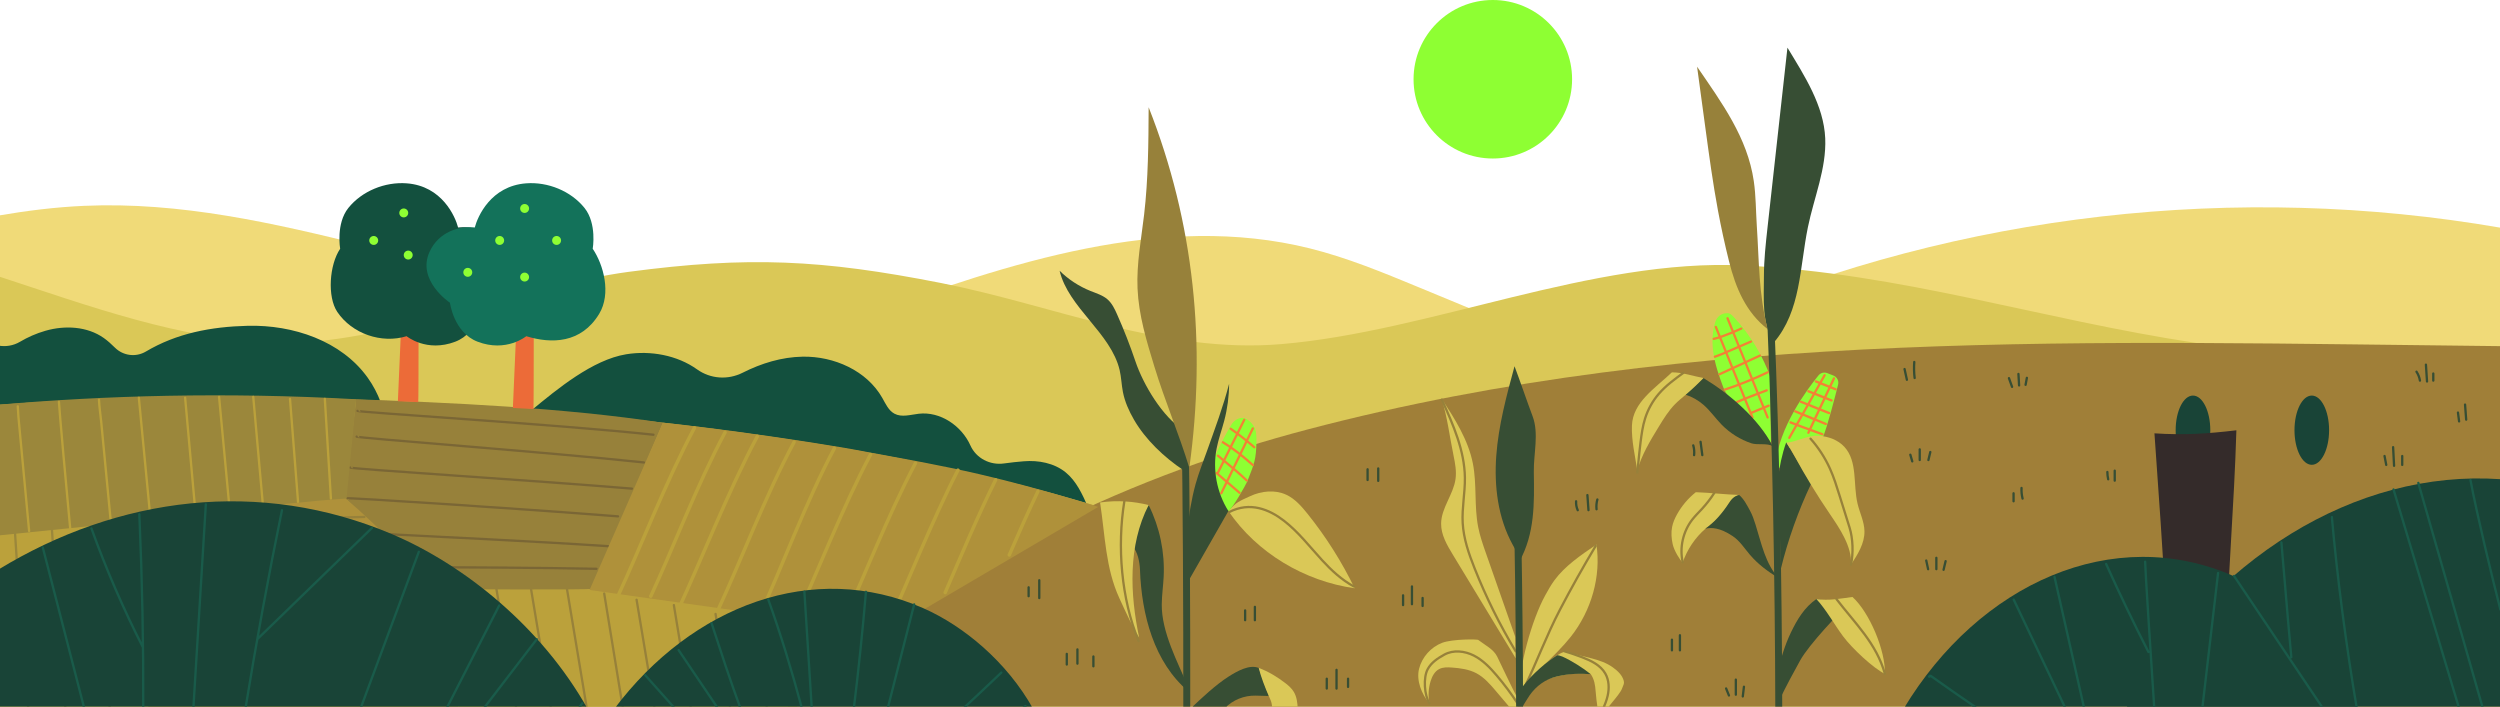 <svg width="1440" height="407" viewBox="0 0 1440 407" fill="none" xmlns="http://www.w3.org/2000/svg">
<g clip-path="url(#clip0_11_35)">
<path d="M375.667 208.874C369.851 216.279 359.071 216.931 349.653 216.953C234.903 217.215 115.359 219.986 -1 221.09V124.18C15.356 121.372 31.805 119.302 48.389 118.565C158.819 113.661 264.227 167.796 374.695 171.78C375.984 186.044 375.824 194.55 375.667 208.872V208.874Z" fill="#F0DA78"/>
<path d="M1148.74 228.941H1440.23V131.151C1288.68 104.928 1129.49 122.801 987.991 183.263C1044.08 196.124 1092.66 216.08 1148.74 228.941Z" fill="#F0DA78"/>
<path d="M898.099 198.951C871.073 187.769 844.047 176.586 817.02 165.402C796.56 156.934 776.005 148.439 754.521 143.083C669.523 121.904 581.009 151.643 498.659 181.503C589.489 226.075 692.37 248.932 792.955 237.986C828.536 234.115 868.801 219.509 898.099 198.953V198.951Z" fill="#F0DA78"/>
<path d="M1440.23 227.492C1381.6 218.374 1323.32 206.347 1264.96 197.525C1174.83 183.899 1095.53 157.313 1004.3 152.905C917.082 148.692 823.984 190.992 737.847 198.225C670.327 203.893 607.02 175.79 541.997 163.003C473.293 149.497 431.169 147.408 362.008 156.595C303.226 164.399 218.536 199.493 158.415 197.525C104.284 195.752 51.604 176.36 -1 159.122V408.233H1440.23V227.492Z" fill="#DAC857"/>
<path d="M452.424 408.233C547.181 318.901 659.706 271.996 752.76 247.472C977.672 188.192 1209.51 197.045 1440.23 199.379V408.233H452.424Z" fill="#A07F38"/>
<path d="M626.691 292.128C623.471 284.772 620.034 277.125 613.797 272.065C607.182 266.7 598.178 265 589.688 265.699C586.287 265.975 582.325 266.378 578.281 266.949C570.276 268.076 562.265 263.977 558.962 256.598C553.897 245.283 541.635 236.847 529.126 238.324C524.434 238.878 519.382 240.52 515.217 238.294C511.782 236.458 510.116 232.567 508.189 229.183C499.253 213.468 480.374 205.113 462.299 205.441C450.248 205.659 438.574 209.237 427.759 214.692C419.289 218.964 409.22 218.285 401.51 212.759C390.157 204.624 374.704 201.758 360.655 204.065C341.354 207.238 320.997 224.025 305.94 236.509C341.015 239.959 374.462 242.757 409.435 247.562C484.665 257.899 560.504 273.21 626.691 292.128Z" fill="#13503E"/>
<path d="M222.845 247.317C221.884 236.667 218.035 226.29 211.82 217.588C196.625 196.319 168.824 187.012 142.692 187.656C121.422 188.181 101.701 191.998 84.022 202.488C78.307 205.877 71.037 204.976 66.29 200.327C64.212 198.294 62.097 196.306 59.722 194.642C50.205 187.968 37.425 187.302 26.249 190.503C20.696 192.095 15.965 194.247 11.483 196.884C7.607 199.163 3.176 199.825 -0.999 199.044V258.66C73.611 251.393 149.653 249.654 222.847 247.317H222.845Z" fill="#13503E"/>
<path d="M457.627 408.233C471.048 395.119 489.572 380.201 513.653 361.705C564.508 322.64 629.974 290.988 629.974 290.988C626.968 290.076 623.93 289.172 620.853 288.276C456.504 240.468 191.945 218.488 -1 233.158V408.233H457.627Z" fill="#BBA13B"/>
<path d="M341.111 339.106C361.086 341.24 384.44 343.484 404.414 345.619C440.087 349.432 476.015 353.295 510.308 363.828C505.008 366.445 479.649 387.746 457.748 408.234H264.47L252.697 339.328C252.697 339.328 341.115 339.482 341.111 339.108V339.106Z" fill="#BBA13B"/>
<path d="M266.779 334.667C271.993 359.225 276.656 388.321 279.6 408.233M285.179 334.667C285.508 336.785 292.769 380.159 297.419 408.233M305.112 334.667C305.441 336.785 312.702 380.159 317.352 408.233" stroke="#97813A" stroke-width="1.334" stroke-miterlimit="10"/>
<path d="M325.812 334.667C326.141 336.785 333.402 380.159 338.052 408.233M348.02 341.881C348.341 343.951 354.627 382.283 358.835 408.233M366.674 345.459C366.992 347.504 373.014 383.368 377.145 408.233M388.141 348.524C388.461 350.587 394.145 384.86 397.974 408.233M412.163 353.635C412.476 355.654 417.293 386.431 420.662 408.233M433.246 353.635C433.559 355.654 438.376 386.431 441.746 408.233M460.08 358.618C460.349 360.36 463.29 381.8 465.845 400.63M484.997 362.834C485.051 363.193 486.157 370.561 487.598 380.202" stroke="#97813A" stroke-width="1.334" stroke-miterlimit="10" stroke-linecap="round" stroke-linejoin="round"/>
<path d="M199.031 287.199C199.031 287.199 203.12 245.422 205.165 229.963C257.721 231.963 323.351 234.588 381.88 243.504C370.162 271.045 352.827 311.564 341.111 339.105C340.992 339.944 252.698 339.325 252.698 339.325L199.031 287.198V287.199Z" fill="#97813A"/>
<path d="M205.931 236.671C205.547 237.436 321.156 244.496 376.385 250.404M205.42 251.489C205.037 252.256 315.661 260.466 370.889 266.374M201.706 269.308C201.34 270.083 308.638 276.821 363.99 281.45M199.605 287.008C199.966 286.531 297.352 292.822 355.982 297.423M222.027 307.608C249.999 309.089 307.424 311.73 350.486 314.623M241.201 326.656C269.656 326.805 310.017 326.976 343.566 327.627" stroke="#7A6635" stroke-width="1.334" stroke-miterlimit="10" stroke-linecap="round" stroke-linejoin="round"/>
<path d="M205.165 229.963L199.542 287.966L-1 308.433V233.09C60.432 227.834 129.126 225.738 205.165 229.963Z" fill="#9B873B"/>
<path d="M57.01 230.253C57.156 234.191 57.908 238.973 58.285 242.895C60.163 262.476 62.042 282.057 63.922 301.64M33.939 231.444C34.084 235.381 38.597 285.255 40.476 304.838M10.244 234.043C10.388 237.98 10.765 241.907 11.142 245.83C13.021 265.411 14.901 286.273 16.778 305.853M79.978 229.131L86.685 298.996M106.634 229.131L112.64 295.843M126.186 228.621L132.304 293.843M145.875 228.621L151.433 290.905M167.038 229.754L171.688 289.287M187.1 229.754L190.598 287.2" stroke="#BBA13B" stroke-width="1.334" stroke-miterlimit="10" stroke-linecap="round" stroke-linejoin="round"/>
<path d="M75.663 300.608C82.016 331.91 84.519 379.493 85.486 408.233H264.241C260.572 386.795 255.205 355.218 252.698 339.327C252.698 339.327 217.231 302 199.032 287.199C160.138 289.665 75.663 300.608 75.663 300.608Z" fill="#AF913A"/>
<path d="M80.921 317.919L225.481 314.625M83.33 300.645L209.904 297.762M83.33 337.794L243.113 332.459M83.33 359.259L252.696 354.658M87.002 380.721L256.368 376.121M87.002 403.115L256.368 398.515" stroke="#97813A" stroke-width="1.334" stroke-miterlimit="10" stroke-linecap="round" stroke-linejoin="round"/>
<path d="M55.263 301.737C57.46 337.268 60.129 372.772 63.268 408.233M29.701 301.737C31.899 337.268 34.568 372.772 37.706 408.233M8.307 301.737C10.505 337.268 13.174 372.772 16.313 408.233" stroke="#9B873B" stroke-width="1.334" stroke-miterlimit="10"/>
<path d="M339.586 339.837L381.832 243.434C381.832 243.434 400.722 245.416 424.43 248.616C450.63 252.152 482.544 257.065 497.645 259.988C498.805 260.211 500.055 260.449 501.385 260.697C516.157 263.462 541.01 267.739 564.219 273.147C599.606 281.394 632.579 291.974 632.579 291.974L510.31 363.828L339.587 339.837H339.586Z" fill="#AF913A"/>
<path d="M356.07 343.032C368.377 316.727 383.823 276.591 399.993 246.475M374.853 343.415C387.161 317.11 401.455 279.178 417.626 249.063M390.696 351.08C403.006 324.775 420.047 281.478 436.218 251.362M413.697 351.08C426.007 324.775 441.227 284.736 457.397 254.62M437.464 354.657C449.774 328.352 464.418 288.376 480.589 258.261M457.653 358.233C469.851 332.163 485.411 291.854 501.429 261.823M483.721 362.834C495.865 336.879 511.343 296.811 527.283 266.821M510.299 362.834C521.911 338.016 536.571 300.292 551.771 270.817M544.426 341.32C553.27 320.89 563.22 297.033 573.49 276.374M581.355 319.656C586.633 307.441 592.171 294.862 597.832 283.052" stroke="#BBA13B" stroke-width="2" stroke-miterlimit="10" stroke-linecap="round" stroke-linejoin="round"/>
<path d="M905.524 45.651C905.524 70.867 885.082 91.306 859.867 91.306C834.65 91.306 814.208 70.867 814.208 45.651C814.208 20.439 834.65 0 859.867 0C885.082 0 905.524 20.439 905.524 45.651Z" fill="#8EFF33"/>
<path d="M232.196 161.951L229.176 231.124L240.899 231.64C241.183 229.345 241.063 161.949 241.063 161.949H232.196V161.951Z" fill="#EC6B38"/>
<path d="M278.154 174.378C278.154 174.378 297.5 161.596 289.899 145.016C284.619 133.495 272.84 130.028 263.86 131.028C262.234 124.77 254.661 107.134 234.261 105.598C221.721 104.654 208.491 110.037 200.665 119.768C193.411 128.785 195.93 143.289 195.93 143.289C189.7 152.487 188.414 170.952 194.282 179.667C202.744 192.242 219.756 198.108 234.208 193.649C234.208 193.649 245.679 203.164 262.26 196.805C276.032 191.524 278.153 174.378 278.153 174.378H278.154Z" fill="#13503E"/>
<path d="M235.134 122.652C235.134 124.074 233.982 125.224 232.56 125.224C231.14 125.224 229.989 124.072 229.989 122.652C229.989 121.231 231.141 120.079 232.56 120.079C233.982 120.079 235.134 121.231 235.134 122.652Z" fill="#8EFF33"/>
<path d="M216.431 140.791C215.165 141.438 213.616 140.935 212.969 139.669C212.326 138.403 212.826 136.855 214.092 136.211C215.358 135.565 216.908 136.068 217.552 137.332C218.198 138.598 217.696 140.146 216.431 140.791Z" fill="#8EFF33"/>
<path d="M237.705 146.918C237.705 148.339 236.553 149.491 235.134 149.491C233.713 149.491 232.561 148.339 232.561 146.918C232.561 145.496 233.713 144.346 235.134 144.346C236.554 144.346 237.705 145.498 237.705 146.918Z" fill="#8EFF33"/>
<path d="M298.552 163.254L295.419 234.99L307.247 235.582C307.531 233.287 307.419 163.252 307.419 163.252H298.552V163.254Z" fill="#EC6B38"/>
<path d="M259.181 174.378C259.181 174.378 239.836 161.596 247.437 145.016C252.716 133.495 264.496 130.028 273.475 131.028C275.102 124.77 282.674 107.134 303.073 105.598C315.612 104.654 328.843 110.037 336.669 119.768C343.923 128.785 341.404 143.289 341.404 143.289C347.634 152.487 352.19 169.09 345.114 180.787C334.766 197.89 317.58 198.108 303.127 193.65C303.127 193.65 291.656 203.165 275.074 196.806C261.304 191.526 259.183 174.379 259.183 174.379L259.181 174.378Z" fill="#13725A"/>
<path d="M290.385 138.5C290.385 139.922 289.233 141.073 287.814 141.073C286.392 141.073 285.24 139.922 285.24 138.5C285.24 137.08 286.392 135.93 287.814 135.93C289.234 135.93 290.385 137.082 290.385 138.5Z" fill="#8EFF33"/>
<path d="M272.016 156.866C272.016 158.286 270.864 159.437 269.446 159.437C268.024 159.437 266.872 158.285 266.872 156.866C266.872 155.445 268.024 154.296 269.446 154.296C270.866 154.296 272.016 155.446 272.016 156.866Z" fill="#8EFF33"/>
<path d="M323.171 138.5C323.171 139.922 322.019 141.073 320.597 141.073C319.177 141.073 318.026 139.922 318.026 138.5C318.026 137.08 319.178 135.93 320.597 135.93C322.019 135.93 323.171 137.082 323.171 138.5Z" fill="#8EFF33"/>
<path d="M304.748 120.079C304.748 121.501 303.596 122.652 302.177 122.652C300.756 122.652 299.604 121.501 299.604 120.079C299.604 118.659 300.756 117.509 302.177 117.509C303.597 117.509 304.748 118.661 304.748 120.079Z" fill="#8EFF33"/>
<path d="M304.748 159.596C304.748 161.015 303.596 162.167 302.177 162.167C300.756 162.167 299.604 161.014 299.604 159.596C299.604 158.175 300.756 157.025 302.177 157.025C303.597 157.025 304.748 158.177 304.748 159.596Z" fill="#8EFF33"/>
<path d="M1341.56 247.786C1341.56 258.8 1337.1 267.726 1331.59 267.726C1326.09 267.726 1321.62 258.801 1321.62 247.786C1321.62 236.773 1326.09 227.845 1331.59 227.845C1337.1 227.845 1341.56 236.773 1341.56 247.786Z" fill="#194437"/>
<path d="M1273.13 247.786C1273.13 258.8 1268.66 267.726 1263.15 267.726C1257.65 267.726 1253.18 258.801 1253.18 247.786C1253.18 236.773 1257.65 227.845 1263.15 227.845C1268.66 227.845 1273.13 236.773 1273.13 247.786Z" fill="#194437"/>
<path d="M1281.86 377.395C1283.13 334.186 1286.89 291.06 1288.16 247.851C1271.31 249.847 1257.89 250.715 1240.96 249.599C1242.28 269.968 1246.9 329.997 1247.75 357.706C1247.98 365.221 1244.26 372.306 1237.93 376.356C1232.68 379.712 1227.12 383.095 1225.15 386.003C1221.07 392.022 1221.92 401.865 1221.92 401.865C1231.16 405.713 1258.71 396.109 1281.86 377.395Z" fill="#342B2A"/>
<path d="M875.39 400.14C874.356 384.987 882.434 356.668 890.079 342.87C891.693 339.952 893.314 337.03 895.32 334.285C901.34 326.035 910.533 319.761 919.545 313.653C922.265 331.724 916.789 351.647 904.697 366.867C895.569 378.357 882.764 387.823 875.39 400.141V400.14Z" fill="#DAC857"/>
<path d="M878.253 395.669C885.179 381.272 890.981 365.648 898.378 351.485C904.925 338.946 911.84 326.594 919.106 314.458" stroke="#97813A" stroke-width="1.334" stroke-miterlimit="10" stroke-linecap="round" stroke-linejoin="round"/>
<path d="M872.825 366.919C867.199 350.874 861.575 334.827 855.95 318.785C854.203 313.803 852.451 308.798 851.433 303.617C849.063 291.549 850.757 278.958 848.361 266.896C845.653 253.264 837.935 241.241 830.37 229.584C833.604 239.844 835.088 252.066 837.275 262.598C838.186 266.988 839.006 271.49 838.386 275.929C837.135 284.884 830.184 292.533 830.083 301.572C830.01 308.044 833.477 313.96 836.834 319.493C848.907 339.394 860.981 359.293 873.056 379.196L872.824 366.918L872.825 366.919Z" fill="#DAC857"/>
<path d="M830.514 230.201C836.99 244.564 843.585 259.444 843.782 275.197C843.893 283.902 842.026 292.571 842.512 301.264C843.017 310.244 846.01 318.888 849.323 327.25C855.888 343.823 863.818 359.854 873.008 375.129" stroke="#97813A" stroke-width="1.334" stroke-miterlimit="10" stroke-linecap="round" stroke-linejoin="round"/>
<path d="M877.378 395.359C883.671 388.337 890.128 381.187 898.369 376.604C899.919 375.743 901.75 374.961 903.415 375.575C911.99 378.73 921.686 379.105 929.082 384.471C931.816 386.455 934.479 388.93 935.295 392.208C935.693 393.81 935.053 394.464 934.521 396.028C933.989 397.593 933.025 398.969 932.031 400.29C930.695 402.063 929.28 403.777 927.865 405.49L925.603 408.232H920.257C919.806 405.21 919.307 401.424 919.092 398.243C918.854 394.767 918.305 391.154 916.275 388.324C908.643 387.318 900.434 388.31 893.109 390.674C891.239 391.28 889.375 392.002 887.785 393.158C886.32 394.221 884.666 395.504 883.496 396.88C881.117 399.668 878.452 402.376 877.048 405.759L877.381 395.357L877.378 395.359Z" fill="#DAC857"/>
<path d="M897.018 377.388C891.031 381.011 882.659 388.134 877.124 395.378C877.124 395.378 876.825 404.624 877.124 406.784C877.487 406.095 880.563 401.224 881.008 400.585C884.829 395.098 890.194 391.217 896.695 389.648C904.064 387.87 910.584 387.938 916.273 388.326C912.001 384.848 904.956 380.39 899.911 378.181C898.986 377.774 897.132 377.317 897.018 377.387V377.388Z" fill="#374E34"/>
<path d="M923.338 408.233C924.46 405.802 925.434 403.313 926.023 400.706C926.989 396.432 926.823 391.739 924.641 387.938C921.89 383.145 916.51 380.571 911.348 378.595C907.989 377.309 904.583 376.153 901.136 375.129" stroke="#97813A" stroke-width="1.334" stroke-miterlimit="10" stroke-linecap="round" stroke-linejoin="round"/>
<path d="M870.278 408.233L861.678 398.097C858.357 394.183 854.921 390.175 850.383 387.776C846.077 385.5 841.112 384.853 836.255 384.501C833.759 384.318 831.115 384.233 828.906 385.409C826.368 386.762 824.908 389.527 824.053 392.271C822.764 396.415 822.523 400.882 823.363 405.144C818.835 399.892 815.686 391.928 817.387 385.207C819.089 378.485 824.217 372.726 830.695 370.259C836.575 368.021 851.539 368.096 851.556 368.659C855.357 371.576 860.334 373.966 862.417 378.279C863.585 380.704 871.322 397.068 873.72 401.418C873.72 401.418 873.949 404.62 874.272 408.233H870.281H870.278Z" fill="#DAC857"/>
<path d="M874.075 405.076C870.427 399.523 866.442 394.193 862.144 389.126C858.336 384.64 854.172 380.272 848.928 377.605C843.683 374.939 837.13 374.215 831.974 377.048C828.106 379.176 824.461 381.568 822.353 385.447C819.707 390.309 820.394 400.473 823.365 405.142" stroke="#97813A" stroke-width="1.334" stroke-miterlimit="10" stroke-linecap="round" stroke-linejoin="round"/>
<path d="M874.301 309.115C874.887 342.207 875.221 375.876 875.286 408.234" stroke="#374E34" stroke-width="3.999" stroke-miterlimit="10"/>
<path d="M875.165 323.419C874.949 319.903 872.967 316.789 871.271 313.699C862.814 298.287 860.563 280.081 861.85 262.548C863.137 245.014 867.765 227.92 872.371 210.954C875.569 219.432 879.556 231.21 882.756 239.69C886.538 249.712 883.312 261.248 883.479 271.805C883.77 289.985 884.089 307.271 875.167 323.42L875.165 323.419Z" fill="#374E34"/>
<path d="M682.588 244.193C683.295 284.018 683.635 350.916 683.581 408.233" stroke="#374E34" stroke-width="3.999" stroke-miterlimit="10"/>
<path d="M681.652 247.711C669.679 240.242 658.553 221.599 654.036 208.231C650.924 199.022 647.388 189.956 643.44 181.072C642.057 177.958 640.554 174.772 638.003 172.512C635.232 170.056 631.548 168.973 628.109 167.592C621.494 164.938 615.414 160.957 610.338 155.957C615.426 177.362 639.896 191.766 644.916 213.187C645.89 217.343 645.986 221.658 646.808 225.846C647.911 231.47 650.3 236.773 653.166 241.737C659.807 253.237 670.592 263.462 681.65 270.816V247.709L681.652 247.711Z" fill="#374E34"/>
<path d="M685.668 408.233C692.242 401.933 700.496 394.257 707.735 389.664C712.571 386.594 719.755 382.533 725.038 384.745C726.587 389.109 729.291 396.524 730.84 400.885C728.325 400.79 725.786 400.732 723.245 400.679C716.585 400.541 710.169 403.14 705.506 407.896L705.175 408.233H685.667H685.668Z" fill="#374E34"/>
<path d="M725.039 384.745C730.341 386.612 735.972 390.079 740.416 393.518C742.245 394.934 744.01 396.502 745.205 398.482C746.954 401.371 747.331 404.829 747.504 408.233H732.656C732.707 407.521 732.711 406.808 732.624 406.099C732.418 404.404 731.709 402.817 731.007 401.258C728.649 396.04 726.263 389.792 725.041 384.745H725.039Z" fill="#DAC857"/>
<path d="M685.047 269.472C678.866 249.252 671.063 231.268 664.883 211.046C660.392 196.356 655.869 181.47 655.217 166.123C654.613 151.913 657.351 137.802 659.005 123.673C661.404 103.15 661.514 82.437 661.619 61.776C687.909 128.374 694.887 198.555 685.047 269.472Z" fill="#97813A"/>
<path d="M707.555 294.351C712.352 289.033 713.609 288.791 720.106 285.778C726.604 282.767 734.41 281.955 740.903 284.978C745.863 287.289 749.606 291.55 753.036 295.816C763.698 309.075 772.856 323.538 780.282 338.845C751.366 334.764 723.99 318.485 707.555 294.353V294.351Z" fill="#DAC857"/>
<path d="M707.979 294.968C719.994 288.775 731.069 293.42 739.459 299.884C747.851 306.35 754.362 314.881 761.531 322.68C766.906 328.529 772.908 334.127 779.863 337.816" stroke="#97813A" stroke-width="1.334" stroke-miterlimit="10" stroke-linecap="round" stroke-linejoin="round"/>
<path d="M661.617 290.92C667.991 303.679 671.003 318.098 670.265 332.341C669.995 337.606 669.221 342.841 669.17 348.111C669.018 364.019 678.236 381.233 684.5 395.86V398.204C664.72 381.511 657.555 354.037 656.627 328.173C656.47 323.822 655.339 317.89 652.375 314.698C653.417 307.535 655.201 300.398 659.18 294.35C659.965 293.159 660.426 292.127 661.618 290.919L661.617 290.92Z" fill="#374E34"/>
<path d="M656.153 367.254C650.88 342.211 649.616 314.257 661.617 290.92C653.429 288.827 643.654 287.966 633.641 289.438C636.583 308.429 636.739 327.229 644.803 344.674C648.653 353.006 652.609 361.75 656.153 367.254Z" fill="#DAC857"/>
<path d="M647.629 288.702C643.387 314.865 645.838 344.731 655.823 369.283" stroke="#97813A" stroke-width="1.334" stroke-miterlimit="10" stroke-linecap="round" stroke-linejoin="round"/>
<path d="M718.469 277.235C722.607 266.694 723.502 264.618 723.711 254.448C723.764 251.811 723.751 249.099 722.777 246.648C721.805 244.199 718.528 240.921 715.898 240.715C713.45 240.522 711.13 242.05 709.665 244.022C708.2 245.995 698.379 263.835 696.688 270.891C697.127 272.744 697.122 274.358 697.56 276.212C697.94 277.813 698.321 279.421 698.881 280.97C699.405 282.421 700.082 283.809 700.788 285.18C702.639 288.764 704.219 292.076 707.554 294.351C709.643 293.417 717.859 278.786 718.469 277.234V277.235Z" fill="#8EFF33"/>
<path d="M701.272 272.762L716.68 241.823M703.441 284.133L721.625 246.769M708.854 246.944C713.587 250.258 718.145 253.828 722.496 257.631M704.4 254.759C708.368 257.215 712.176 259.93 715.795 262.878C717.787 264.503 719.725 266.201 721.66 267.896M701.505 262.461C702.699 263.452 703.893 264.439 705.085 265.428C709.533 269.109 713.982 272.795 718.154 276.787M700.757 272.475C705.561 276.608 709.191 279.73 713.997 283.865" stroke="#F48035" stroke-width="1.334" stroke-miterlimit="10" stroke-linecap="round"/>
<path d="M707.554 294.351C700.885 283.786 698.403 270.654 700.756 258.383C701.796 252.971 703.725 247.773 705.133 242.445C706.985 235.457 707.942 228.235 707.977 221.006C704.6 234.171 699.818 246.824 695.276 259.636C693.015 266.011 690.469 272.295 688.667 278.814C683.949 295.895 681.651 319.656 684.497 334.726L707.553 294.351H707.554Z" fill="#374E34"/>
<path d="M1021.79 197.237C1014.72 186.78 1016 171.943 1016.02 159.007C1016.03 149.664 1017.06 140.357 1018.09 131.07C1021.91 96.533 1025.74 61.994 1029.57 27.454C1039.38 43.658 1050.51 60.737 1051.33 79.662C1052.08 97.088 1044.86 113.739 1041.36 130.828C1036.53 154.427 1037.38 178.867 1021.79 197.237Z" fill="#374E34"/>
<path d="M1018.2 189.633C1005.66 179.877 999.78 165.941 995.925 150.528C993.493 140.802 991.357 131.001 989.526 121.145C986.607 105.435 984.457 89.595 982.309 73.76C980.711 61.978 979.114 50.194 977.515 38.412C991.826 59.33 1006.51 79.217 1010.18 104.294C1011.43 112.815 1011.36 121.466 1011.92 130.061C1013.32 151.309 1012.91 169.005 1018.2 189.633Z" fill="#97813A"/>
<path d="M1020.09 255.235C1019.96 243.953 1019.32 230.481 1020.53 218.303C1020.57 217.81 1020.29 217.424 1020 217.823C1015.39 204.869 1008.13 192.863 998.8 182.762C998.066 181.969 997.301 181.173 996.339 180.68C995.667 180.338 994.662 180.323 993.594 180.474C990.963 180.847 988.855 182.811 988.037 185.341C986.268 190.835 986.048 196.822 986.812 202.574C987.752 209.652 990.109 216.458 992.624 223.143C995.294 230.243 1002.42 234.075 1007.69 239.525C1012.19 244.17 1017.11 249.987 1020.09 255.233L1020.09 255.235Z" fill="#8EFF33"/>
<path d="M987.108 195.184C992.61 194.067 1003.02 189.238 1003.02 189.238M987.796 205.474C987.796 205.474 990.67 204.445 992.387 203.706C997.783 201.38 1003.18 199.056 1008.57 196.728M990.397 215.592L1013.77 204.813M993.464 224.406C1001.33 221.854 1010.71 218.076 1018.15 214.472M1000.24 231.677C1005.57 229.314 1017.62 224.848 1017.62 224.848M1008.3 237.976L1018.74 233.67M995.06 183.331L1018.15 240.441M988.324 188.314L1009.4 240.441" stroke="#F48035" stroke-width="1.334" stroke-miterlimit="10" stroke-linecap="round"/>
<path d="M1022.71 267.846C1024.25 246.429 1041.37 223.681 1047.43 216.248C1048.66 214.741 1050.71 214.203 1052.51 214.919L1056.07 216.324C1058.14 217.144 1059.29 219.366 1058.75 221.53C1056.86 229.12 1052.51 246.026 1049.86 252.178C1044.62 252.513 1039.75 253.865 1034.91 255.917C1032.77 256.826 1030.61 257.974 1029.31 259.907C1028.63 260.932 1028.23 262.117 1027.84 263.283C1027.27 265.017 1026.69 266.75 1026.11 268.482C1026 268.815 1025.87 269.174 1025.57 269.348C1025.36 269.471 1025.11 269.481 1024.87 269.463C1023.82 269.388 1023.3 268.717 1022.71 267.847V267.846Z" fill="#8EFF33"/>
<path d="M1050.96 216.166L1030.64 252.194" stroke="#F48035" stroke-width="1.334" stroke-miterlimit="10" stroke-linecap="round"/>
<path d="M1056.36 217.956L1041.62 249.255M1045.97 219.719C1050.45 221.494 1052.86 222.451 1057.34 224.226M1041.62 225.359C1046.09 227.133 1050.5 228.878 1054.97 230.651M1037.31 231.428C1042.58 233.605 1053.63 237.948 1053.63 237.948M1034.02 236.928C1039.28 239.106 1051.66 244.195 1051.66 244.195M1031.35 243.302C1036.61 245.479 1049.7 250.117 1049.7 250.117" stroke="#F48035" stroke-width="1.369" stroke-miterlimit="10" stroke-linecap="round"/>
<path d="M1025.84 327.387C1029.82 311.038 1035.95 293.86 1043.2 278.672L1028.88 254.747C1026.39 261.683 1025.08 268.425 1024.1 275.731L1025.84 327.387Z" fill="#374E34"/>
<path d="M1030.96 254.742C1036.3 253.607 1042.32 250.584 1047.77 250.999C1053.21 251.413 1058.72 253.398 1062.4 257.427C1070.07 265.819 1067.32 279.02 1069.94 290.078C1071.21 295.409 1073.83 300.493 1073.93 305.972C1074.05 313.011 1070.03 319.37 1066.15 325.248C1066.91 314.997 1059.61 304.301 1053.82 295.803C1046.58 285.16 1039.86 274.157 1033.71 262.846C1032.44 260.528 1030.44 257.042 1028.88 254.906L1030.96 254.74L1030.96 254.742Z" fill="#DAC857"/>
<path d="M1042.87 252.696C1047.45 257.844 1051.24 263.693 1054.07 269.978C1056.31 274.952 1057.94 280.172 1059.56 285.379C1061.49 291.542 1063.41 297.705 1065.34 303.866C1067.32 310.242 1067.6 318.731 1066.15 325.25" stroke="#97813A" stroke-width="1.334" stroke-miterlimit="10" stroke-linecap="round" stroke-linejoin="round"/>
<path d="M970.82 227.311C974.641 228.542 978.207 230.557 981.234 233.194C985.121 236.579 988.061 240.911 991.664 244.598C996.427 249.472 1002.36 253.19 1008.83 255.348C1012.23 256.483 1018.05 255.062 1021.05 257.025C1013.03 241.248 996.321 226.894 981.17 217.75L970.822 227.311H970.82Z" fill="#374E34"/>
<path d="M981.168 217.75C977.93 221.125 974.517 224.338 970.953 227.37C968.887 229.126 966.764 230.825 964.858 232.756C961.087 236.574 958.252 241.202 955.451 245.782C950.55 253.8 945.592 261.953 943.083 271.009C941.794 262.561 939.66 253.62 939.999 245.079C940.535 231.677 953.279 223.702 963.013 214.47C969.184 214.47 975.102 216.621 981.169 217.75H981.168Z" fill="#DAC857"/>
<path d="M943.13 272.125C942.782 275.893 944.064 261.795 944.978 254.559C945.553 250.02 946.191 245.462 947.556 241.097C949.182 235.887 951.881 231.018 955.437 226.875C959.504 222.137 964.607 218.417 969.659 214.743" stroke="#97813A" stroke-width="1.334" stroke-miterlimit="10" stroke-linecap="round" stroke-linejoin="round"/>
<path d="M1001.73 285.092C996.976 286.175 993.604 295.087 989.702 298.548C987.375 300.614 984.812 302.398 982.454 304.431C976.415 309.64 971.799 316.48 969.226 324.027C967.615 322.557 964.279 317.23 963.454 313.386C962.758 310.141 962.485 306.755 963.137 303.498C963.643 300.966 964.696 298.571 965.947 296.311C968.674 291.386 972.382 287.009 976.788 283.509C984.966 283.774 993.55 284.825 1001.73 285.089V285.092Z" fill="#DAC857"/>
<path d="M1001.73 285.092C1004.38 287.264 1006.31 291.03 1007.95 294.038C1009.34 296.59 1010.31 299.352 1011.17 302.126C1014.57 312.975 1016.86 324.787 1024.58 333.138C1018.09 328.931 1012.98 325.396 1007.94 319.522C1004.78 315.834 1002.12 311.535 998.086 308.834C990.52 303.769 985.727 303.769 982.245 304.516C987.056 301.398 992.147 295.535 996.078 289.451C997.943 286.559 999.575 285.666 1001.73 285.09L1001.73 285.092Z" fill="#374E34"/>
<path d="M969.236 323.894C967.327 315.393 969.426 306.079 974.797 299.22C976.504 297.038 978.51 295.111 980.381 293.07C982.992 290.227 985.358 287.158 987.443 283.91" stroke="#97813A" stroke-width="1.334" stroke-miterlimit="10" stroke-linecap="round" stroke-linejoin="round"/>
<path d="M1046.24 345.044C1039.34 349.846 1035.18 356.798 1031.54 364.363C1027.9 371.929 1025.62 380.065 1023.48 388.184C1022.33 392.545 1025.35 397.97 1025.29 402.478C1028.86 395.204 1032.97 387.413 1036.93 380.343C1042.03 371.258 1059.12 353.009 1066.85 346.032L1055.51 346.892L1046.24 345.041L1046.24 345.044Z" fill="#374E34"/>
<path d="M1046.24 345.044C1052.19 351.55 1056.37 359.452 1061.63 366.531C1066.89 373.61 1079.33 385.153 1085.7 388.13C1086.12 374.834 1076.89 352.8 1067.04 343.864C1059.73 344.786 1053.52 346.124 1046.24 345.044Z" fill="#DAC857"/>
<path d="M1057.8 345.082C1068.78 359.336 1080.9 370.786 1085.7 388.13" stroke="#97813A" stroke-width="1.334" stroke-miterlimit="10" stroke-linecap="round" stroke-linejoin="round"/>
<path d="M1020.09 188.312C1022.86 253.435 1024.42 334.262 1024.57 408.233" stroke="#374E34" stroke-width="3.999" stroke-miterlimit="10"/>
<path d="M1224.34 408.233C1273.93 321.637 1356.65 270.288 1440.23 276.008V408.233H1224.34Z" fill="#194437"/>
<path d="M1096.5 408.233C1139.94 336.023 1217.27 301.228 1286.91 331.979C1315.05 344.403 1345.71 372.126 1358.39 408.233H1096.5H1096.5Z" fill="#194437"/>
<path d="M1159.89 345.367L1189.82 408.233M1183.4 332.298L1200.54 408.233M1235.6 323.545C1235.6 327.552 1238.91 378.37 1240.88 408.233M1111.36 389.752C1110.74 389.838 1111.68 389.006 1112.2 389.377C1119.94 394.928 1129.57 401.577 1139.22 408.233M1286.81 331.755L1338.17 408.233M1343.16 297.86C1346.16 332.088 1351.41 372.125 1357.55 408.233M1277.61 330.076L1268.5 408.233M1392.95 278.143L1430.19 408.233M1378.68 281.948L1416.51 408.233M1314.09 312.455C1314.58 318.18 1315.06 323.904 1315.55 329.631C1316.37 339.312 1317.2 348.994 1318.02 358.676C1318.59 365.3 1319.15 371.927 1319.79 378.546M1422.99 276.524C1426.49 295.25 1434.96 330.619 1440.23 351.128M1213.13 324.853C1220.84 341.943 1228.97 358.846 1237.5 375.543" stroke="#195B4A" stroke-width="1.334" stroke-miterlimit="10" stroke-linecap="round" stroke-linejoin="round"/>
<path d="M-1.001 328.126C68.103 285.945 149.635 275.303 225.929 307.732C267.381 325.352 311.941 361.147 338.425 408.234H-1.002V328.127L-1.001 328.126Z" fill="#194437"/>
<path d="M24.656 315.382L48.596 408.233M80.259 296.198C81.914 334.071 82.66 371.035 82.5 408.233M52.66 304.362C61.07 327.684 70.941 350.479 82.192 372.572M118.557 290.52L111.361 408.233M162.415 293.89C154.607 331.852 147.586 369.978 141.361 408.233M148.17 368.198L214.235 304.1M241.241 317.84L207.624 408.233M257.12 408.233L287.543 348.758M278.468 408.233L309.171 368.198M333.117 408.233L335.354 405.099" stroke="#195B4A" stroke-width="1.334" stroke-miterlimit="10" stroke-linecap="round" stroke-linejoin="round"/>
<path d="M353.886 408.233C398.655 348.729 468.468 322.346 531.91 350.359C555.058 360.58 579.909 381.155 595.059 408.233H353.886Z" fill="#194437"/>
<path d="M463.324 340.813L467.588 408.233M442.512 345.292C449.394 364.441 456.183 386.505 461.967 408.233M390.881 374.476L413.672 408.233M409.857 358.944C415.219 375.422 420.605 391.957 426.599 408.233M371.635 388.894L388.884 408.233M498.792 340.889C496.875 363.377 494.535 385.83 491.775 408.233M526.56 348.136L511.261 408.233M554.646 408.233C560.915 402.448 567.877 395.872 576.762 387.416M588.205 408.233L590.685 406.67" stroke="#195B4A" stroke-width="1.334" stroke-miterlimit="10" stroke-linecap="round" stroke-linejoin="round"/>
<path d="M1162.62 215.398L1163 222.005M1166.73 221.656L1167.48 217.633M1157.15 217.816C1157.76 219.49 1158.36 221.163 1158.96 222.837M1213.84 271.868C1213.85 273.279 1214.01 274.691 1214.32 276.067M1218.08 271.101C1218.08 273.017 1218.08 274.934 1218.08 276.85M1105.76 258.836C1105.76 260.88 1105.76 262.924 1105.76 264.968M1111.86 260.359C1111.49 261.898 1111.12 263.433 1110.76 264.971M1100.35 261.916C1100.72 263.198 1101.09 264.48 1101.46 265.761M1115.34 321.311C1115.34 323.483 1115.34 325.654 1115.34 327.827M1119.49 328.193C1119.88 326.534 1120.28 324.876 1120.67 323.217M1109.51 322.862C1109.87 324.527 1110.24 326.194 1110.6 327.859M1391.89 214.094C1392.91 215.641 1393.6 217.404 1393.89 219.23M1397.33 210.041C1397.54 213.275 1397.75 216.51 1397.96 219.742M1401.57 215.142C1401.57 216.504 1401.57 217.866 1401.57 219.23M1415.79 237.638C1416 239.335 1416.22 241.035 1416.44 242.731M1419.87 233.035C1420.09 235.928 1420.31 238.82 1420.52 241.712M1373.49 262.663C1373.82 264.367 1374.14 266.074 1374.47 267.781M1378.43 257.566C1378.62 261.142 1378.8 264.719 1378.99 268.296M1383.68 262.669C1383.68 264.371 1383.68 266.077 1383.68 267.779M1159.81 288.733C1159.81 287.199 1159.81 285.667 1159.81 284.135M1164.4 281.068C1164.3 283.12 1164.5 285.188 1165 287.181M963.034 368.456C963.034 370.5 963.034 372.544 963.034 374.588M967.634 365.901C967.634 368.799 967.634 371.694 967.634 374.588M994.241 396.551C994.785 397.902 995.33 399.252 995.875 400.601M999.835 400.143C999.835 397.245 999.835 394.35 999.835 391.454M1003.84 401.155C1004.06 399.286 1004.28 397.421 1004.51 395.551M907.836 288.735C907.719 290.492 908.045 292.28 908.772 293.883M914.341 285.167C914.547 288.061 914.755 290.953 914.961 293.847M919.607 293.332C919.405 291.449 919.568 289.528 920.085 287.707M975.316 256.535C975.842 258.353 976.008 260.276 975.798 262.157M979.521 254.476C979.858 257.032 980.192 259.587 980.53 262.146M1097.02 212.573C1097.47 214.63 1097.92 216.69 1098.37 218.747M1102.62 208.505C1102.38 211.577 1102.46 214.672 1102.83 217.731M787.727 276.469V270.315M793.861 276.98V269.827M808.173 348.527V342.905M813.285 348.015V337.794M819.418 349.036V344.437M717.195 351.592V357.214M722.818 349.549V357.231M764.217 390.944V396.589M769.84 385.833V396.613M776.484 390.944V395.655M592.485 338.305V343.415M598.619 334.216V344.486M614.463 382.764V376.631M620.596 382.254V374.061M629.796 383.787V378.142" stroke="#374E34" stroke-width="1.334" stroke-miterlimit="10" stroke-linecap="round" stroke-linejoin="round"/>
</g>
<defs>
<clipPath id="clip0_11_35">
<rect width="1442" height="409" fill="white" transform="translate(-1)"/>
</clipPath>
</defs>
</svg>
